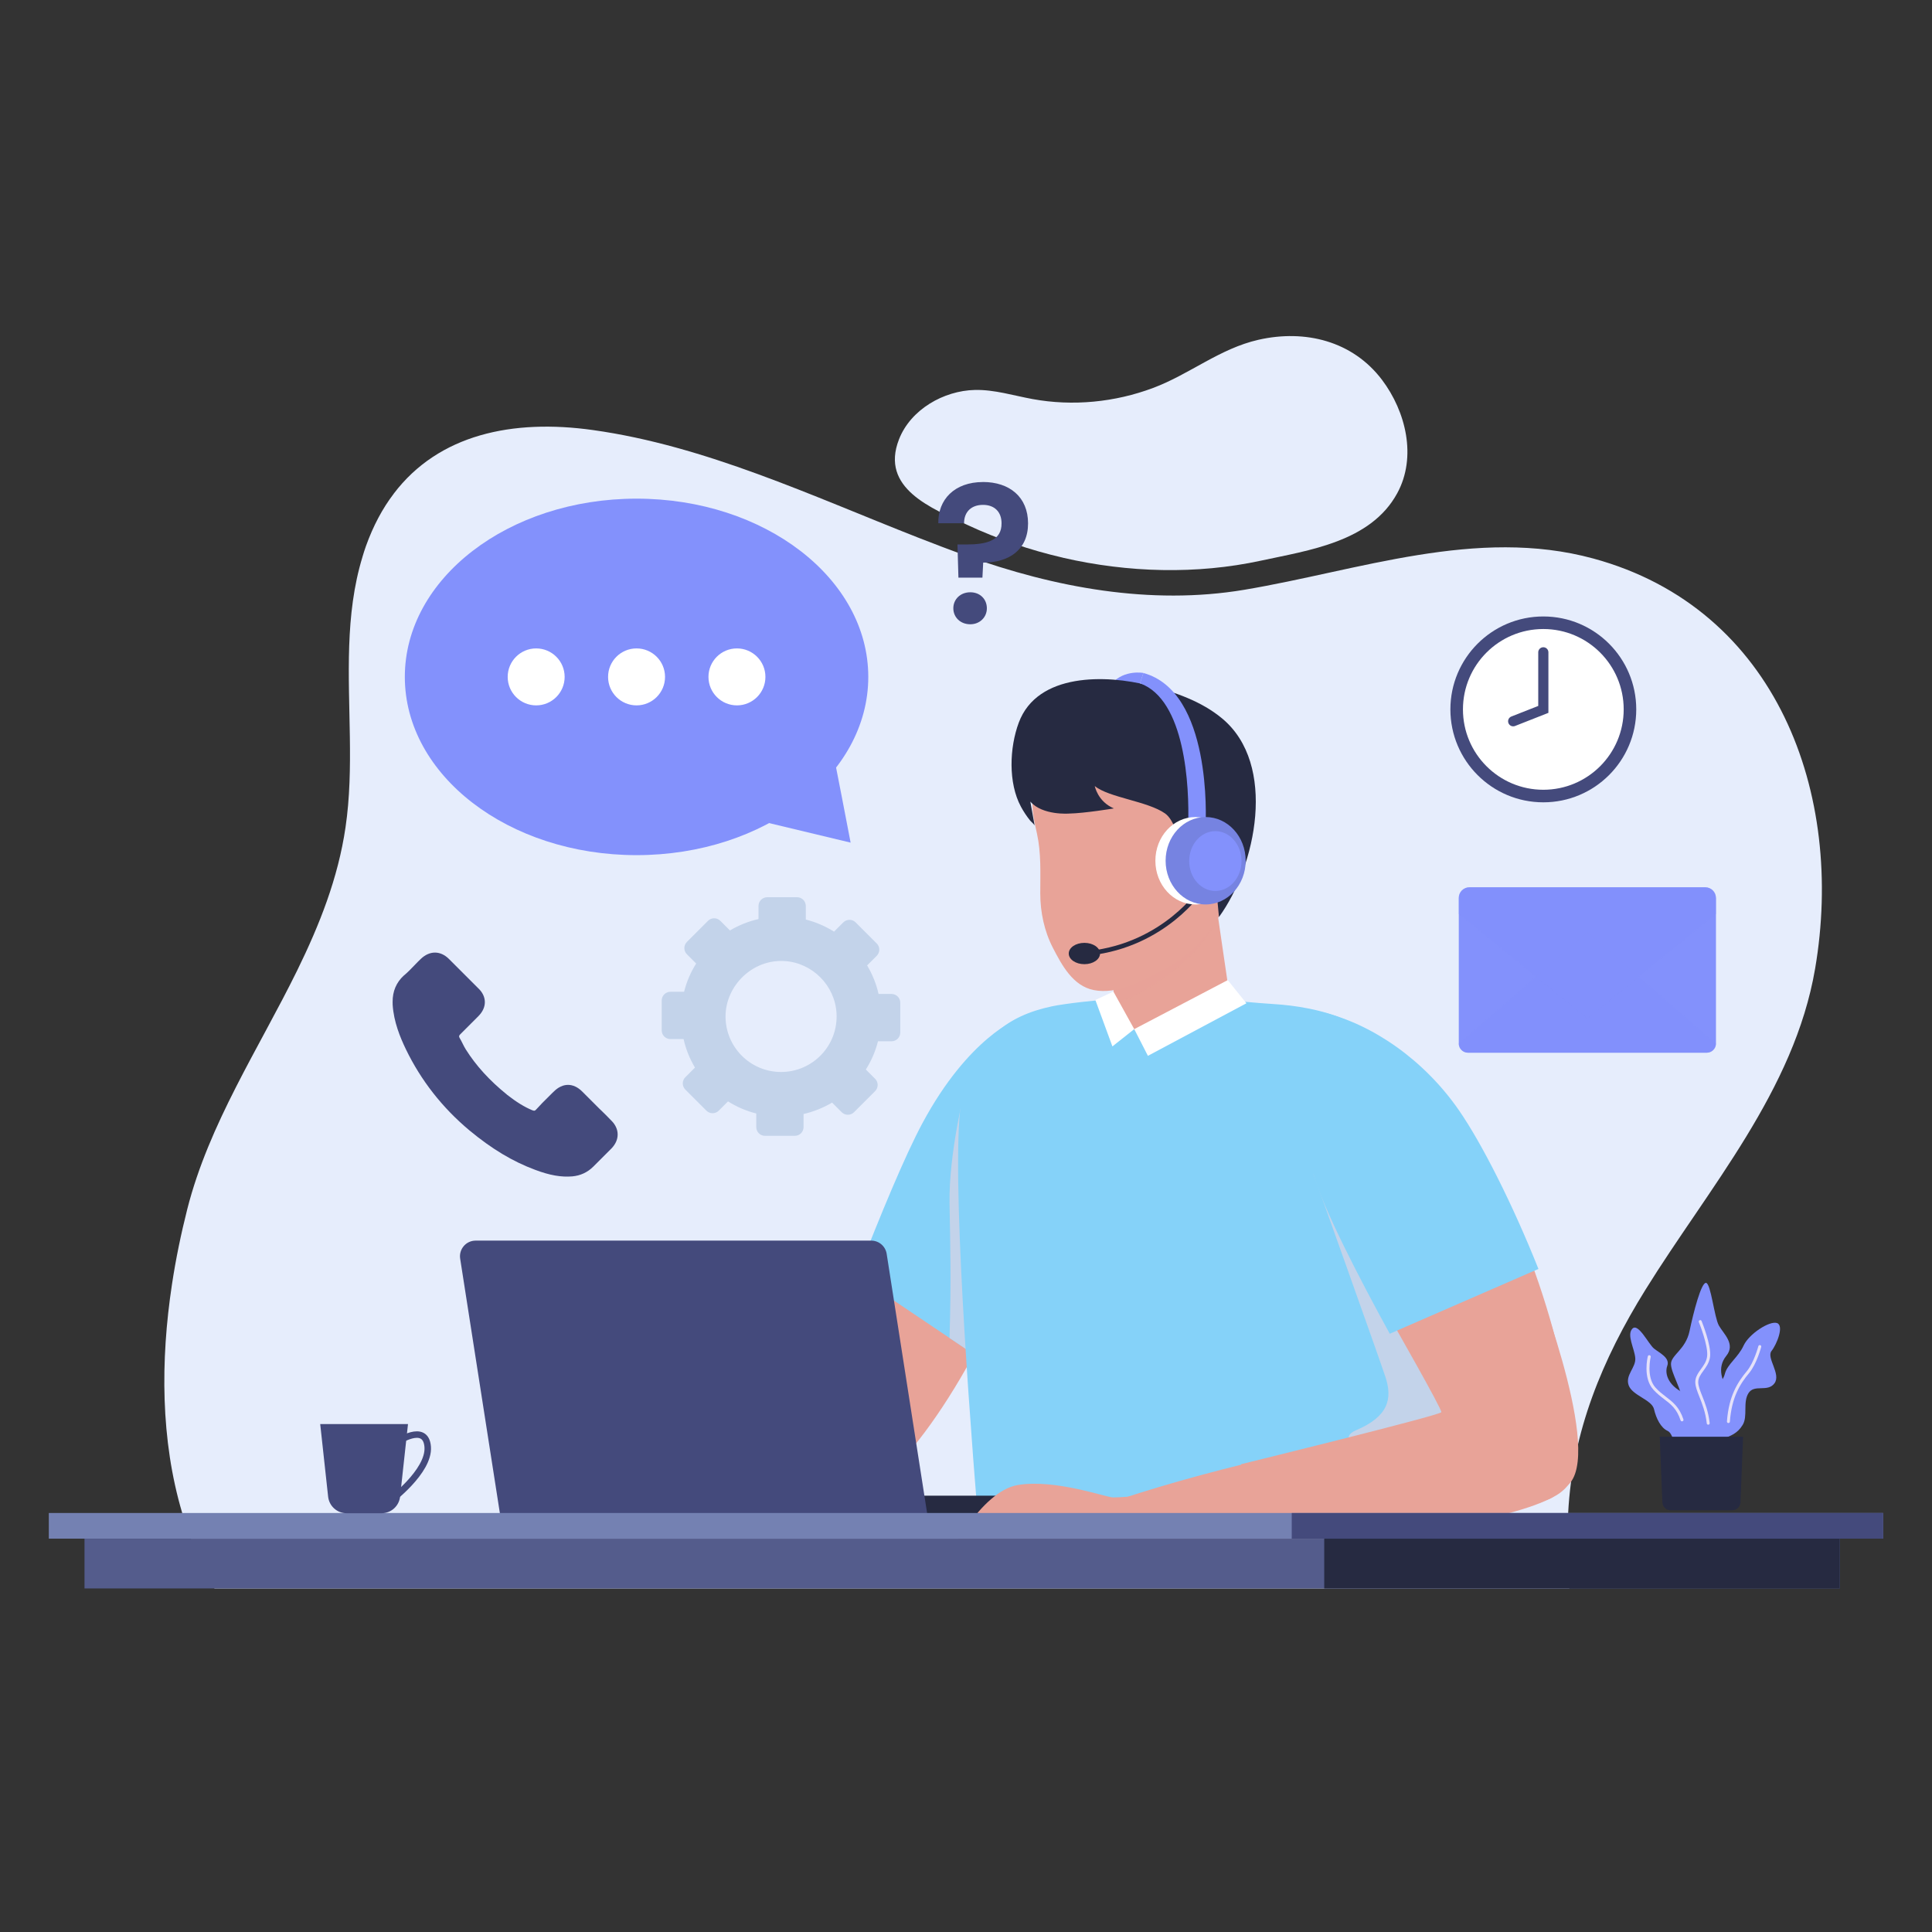 <svg xmlns="http://www.w3.org/2000/svg" viewBox="0 0 500 500"><rect x="0" y="0" width="500" height="500" fill="#333333" stroke="none"/><defs><style>      .cls-1 {        mix-blend-mode: screen;      }      .cls-1, .cls-2, .cls-3, .cls-4, .cls-5, .cls-6, .cls-7, .cls-8, .cls-9, .cls-10, .cls-11, .cls-12, .cls-13, .cls-14, .cls-15, .cls-16 {        stroke-width: 0px;      }      .cls-1, .cls-3, .cls-4 {        opacity: .5;      }      .cls-1, .cls-3, .cls-10 {        fill: #8391fc;      }      .cls-2, .cls-3, .cls-4 {        mix-blend-mode: multiply;      }      .cls-2, .cls-12 {        fill: #c3d3ea;      }      .cls-17 {        stroke-width: 1.68px;      }      .cls-17, .cls-18 {        stroke: #444a7c;      }      .cls-17, .cls-18, .cls-19 {        fill: none;        stroke-miterlimit: 10;      }      .cls-18 {        stroke-linecap: round;        stroke-width: 2.63px;      }      .cls-19 {        stroke: #262a41;        stroke-width: 1.18px;      }      .cls-4, .cls-15 {        fill: #e8a398;      }      .cls-20 {        isolation: isolate;      }      .cls-5 {        fill: #7683e1;      }      .cls-6 {        fill: #7481b2;      }      .cls-7 {        fill: #262a41;      }      .cls-8 {        fill: #545c8c;      }      .cls-9 {        fill: #85d2f9;      }      .cls-11 {        fill: #444a7c;      }      .cls-13 {        fill: #fff;      }      .cls-14 {        fill: #e5e1f9;      }      .cls-16 {        fill: #e6edfc;      }    </style></defs><g class="cls-20"><g id="obj"><g><path class="cls-16" d="M47.14,391.56c.67,2.25,1.41,4.46,2.25,6.65,1.67,4.44,3.7,8.74,6.11,12.88h350.64c-.17-4.35-.36-8.66-.42-12.88v-.2c-.02-2.17.01-4.32.12-6.45,1.09-20.97,8.79-39.73,19.99-57.76,16.38-26.4,38.53-51.57,43.92-83.11,7.73-45.21-9.85-93.22-57.42-106.15-30.19-8.21-60.67,3.13-90.34,8.1-24.25,4.06-49.11-.59-71.95-8.82-4.16-1.49-8.33-3.08-12.49-4.71-27.62-10.84-55.05-23.75-84.09-27.81-20.78-2.92-39.93,1.11-51.57,16.47,0,.02-.01.03-.01.03-2.89,3.79-5.29,8.28-7.17,13.52-.32.91-.62,1.83-.89,2.75,0,.01-.01.03-.01.05-2.3,7.52-3.17,15.25-3.44,23.08-.53,15.62,1.31,31.62-.95,46.92-1.93,13.19-6.75,25.28-12.51,37.04-10.01,20.36-22.82,39.66-28.44,61.75-1.6,6.33-2.97,12.88-3.97,19.53-2.98,19.64-2.95,40.27,2.65,59.09Z"></path><path class="cls-16" d="M275.13,144.35c16.83,3.87,34.58,4.35,51.19.75,12.44-2.69,28.42-4.87,35.27-17.43,5.14-9.4,2.24-21.2-3.93-29.37-7.6-10.05-19.89-13.1-31.95-10.37-10.08,2.29-17.79,8.91-27.29,12.47-9.89,3.71-20.78,4.78-31.18,2.88-4.97-.91-9.89-2.47-14.94-2.36-8.08.18-16.62,5.05-19.64,12.78-4.96,12.7,8.48,17.86,17.69,22.15,7.83,3.65,16.18,6.51,24.77,8.49Z"></path><path class="cls-12" d="M230.76,257.23h-3.39c-.6-2.64-1.61-5.12-2.96-7.38l2.49-2.49c.88-.88.88-2.31,0-3.19l-5.46-5.46c-.88-.88-2.31-.88-3.19,0l-2.4,2.4c-2.23-1.4-4.69-2.47-7.31-3.13v-3.52c0-1.25-1.01-2.26-2.26-2.26h-7.72c-1.25,0-2.26,1.01-2.26,2.26v3.39c-2.64.6-5.12,1.61-7.39,2.95h0s-2.49-2.49-2.49-2.49c-.88-.88-2.31-.88-3.19,0l-5.46,5.46c-.88.88-.88,2.31,0,3.19l2.4,2.4c-1.41,2.23-2.47,4.69-3.13,7.31h-3.53c-1.25,0-2.26,1.01-2.26,2.26v7.72c0,1.25,1.01,2.26,2.26,2.26h3.4c.59,2.64,1.6,5.12,2.95,7.38l-2.5,2.5c-.88.88-.88,2.31,0,3.19l5.46,5.46c.88.88,2.31.88,3.19,0l2.4-2.4s0,0,0,0c2.23,1.4,4.69,2.47,7.31,3.13,0,0,0,0,0,0v3.52c0,1.25,1.01,2.26,2.26,2.26h7.72c1.25,0,2.26-1.01,2.26-2.26v-3.39s0,0,0,0c2.64-.6,5.12-1.61,7.38-2.95,0,0,0,0,0,0l2.49,2.49c.88.88,2.31.88,3.19,0l5.46-5.46c.88-.88.88-2.31,0-3.19l-2.4-2.4s0,0,0,0c1.41-2.23,2.48-4.69,3.14-7.31h3.51c1.25,0,2.26-1.01,2.26-2.26v-7.72c0-1.25-1.01-2.26-2.26-2.26ZM202.14,277.43c-7.93,0-14.37-6.43-14.37-14.37s6.97-14.88,15.33-14.34c7.15.47,12.96,6.3,13.39,13.46.5,8.34-6.12,15.25-14.35,15.25Z"></path><g><path class="cls-15" d="M261.7,268.14c-22.39.89-62.28,115.67-46.69,117.89,21,14.56,82.92-112.09,46.69-117.89Z"></path><path class="cls-9" d="M263.48,263.59l-.2,28.2-.42,55.64s-.45.71-1.23,2c-.2.31-.4.67-.65,1.05-.71,1.14-1.6,2.58-2.63,4.28l-12.61-8.49-23.99-16.15c6.15-15.84,12.5-31.14,17-39.49,11.94-22.23,24.73-27.04,24.73-27.04Z"></path><path class="cls-2" d="M263.28,291.79l-.42,55.64s-.45.71-1.23,2c-.2.31-.4.65-.65,1.05-.71,1.14-1.6,2.58-2.63,4.28l-12.61-8.49c.45-15.68.2-22.65,0-34.84-.22-12.9,3.99-29.6,3.99-29.6,0,0,6.82,4.99,13.54,9.96Z"></path><g><polygon class="cls-15" points="319.63 267.37 301.27 281.14 288.19 269.47 288.19 251.87 314.36 231.35 314.82 234.49 316.18 243.84 319.63 267.37"></polygon><path class="cls-4" d="M315.19,237.71c-7.17,14.23-23.75,21.23-27,22.22v-3.69l24.39-21.63s.96-.12,2.23-.14l.37,3.23Z"></path><g><path class="cls-15" d="M316.61,235.04s-4.85,10.81-16.13,16.31c-5.29,2.58-11.29,6.08-17.41,4.88-5.4-1.06-8.25-6.43-10.56-10.89-2.25-4.34-3.28-9.23-3.29-14.11,0-5.26.27-10.36-.86-15.53-.9-4.09-2.2-9.2.24-13.01,3.17-4.94,27.87-11.09,27.87-11.09l14.54,8.02,11,7.27-5.41,28.15Z"></path><path class="cls-10" d="M295.91,174.16s-4.91-.93-8.14,2.69c-3.09,3.47,6.21,2.88,6.32,2.73s1.82-5.42,1.82-5.42Z"></path><path class="cls-7" d="M283.33,203.44s.75,4.01,4.94,5.78c0,0-7.6,1.26-11.59,1.33,0,0-6.87.54-10.03-3.1,0,0,1.12,6.24,1.12,6.25-.06-.35-.91-1.02-1.14-1.3-.91-1.13-1.72-2.34-2.41-3.62-3.33-6.17-2.97-15.29-.57-21.74,4.83-13.01,22.75-12.44,33.64-9.65,6.7,1.71,13.61,4.06,19,8.55,14.31,11.91,8.78,38.21-.82,51.38,0,0-1.19-12.06-1.37-15.79-.19-3.73-3.54-4.66-3.45-2.89.09,1.77-.19,10.48-2.06,10.38s-2.59-15.32-7.06-18.49c-4.47-3.17-14.56-4.11-18.19-7.09Z"></path></g></g><path class="cls-9" d="M375.32,392.66h-122.26c-3.09-38.13-7.21-97.5-3.85-109.81,3.86-14.16,11.43-19.93,23.01-22.41,3.49-.74,11.75-1.62,15.99-1.91,3.56,19.44,30.34.39,30.34.39,0,0,6.41.64,11.05.93,10.85.67,29.5,4.2,33.24,20.28,1.81,7.78,3.95,28.07,6.23,51.02,1.27,12.96,2.59,26.79,3.91,39.69.79,7.73,1.56,15.13,2.34,21.82Z"></path><polyline class="cls-13" points="288.15 256.62 293.54 266.34 287.89 270.81 283.48 258.8"></polyline><polygon class="cls-13" points="293.54 266.34 317.74 253.65 322.57 259.65 297.08 273.25 293.54 266.34"></polygon><path class="cls-2" d="M339.89,303.72s16.76,46.91,18.64,52.57c1.89,5.66.84,10.27-7.55,13.84-8.39,3.56,13.21,10.06,13.63,8.81.42-1.26,28.3-25.58,26.63-27.04s-51.35-48.17-51.35-48.17Z"></path><path class="cls-15" d="M347.36,272.81c-14.93,16.71,39.82,125.19,52.25,115.54,25.07-4.97-22.89-137.54-52.25-115.54Z"></path><path class="cls-15" d="M396.24,328.2s18.03,45.28,10.27,55.35c-7.76,10.06-82.14,15.81-82.14,15.81l-3.19-20.42s51.68-12.68,51.84-13.47-12.58-23.11-12.58-23.11l35.8-14.15Z"></path><path class="cls-15" d="M408.04,378.43c-.05,3.58-2.26,6.82-5.36,8.61-24.27,13.97-131.69,15.73-128.68,8.18-.16-5.77,134.4-43.73,134.04-16.79Z"></path><path class="cls-9" d="M359.66,345.18v-.02c-7.64-13.92-17.24-32.37-19.78-41.43,0,0-16.77-34.48-4.3-40.16,1.67-.76,5.19-1.98,6.91-1.56,12.76,3.1,26.08,12.32,35.06,25.3,5.99,8.64,13.97,24.48,20.58,41.05,0,0,.02.02.02.04l-38.49,16.77Z"></path><g><path class="cls-7" d="M198.06,387.08h86.16v5.37h-80.8c-2.96,0-5.37-2.41-5.37-5.37h0Z" transform="translate(482.29 779.53) rotate(180)"></path><path class="cls-11" d="M129.51,392.45h110.56s-10.6-67.96-10.6-67.96c-.31-1.97-2-3.42-4-3.42h-102.38c-2.48,0-4.38,2.22-4,4.67l10.41,66.72Z"></path></g><path class="cls-15" d="M245.01,403.81c.18-.54,8.76-17.88,18.41-19.49,9.65-1.61,22.88,3.22,24.67,3.22s5.9-.36,5.9-.36l2.86,11.44s-7.6-.09-8.67,1.16-1.52,3.04-5.54,3.04-8.13-3.75-13.05-3.75-8.49,5.72-12.87,5.72-11.71-.98-11.71-.98Z"></path></g><path class="cls-10" d="M312.01,213.6l-4.51-.15c.33-9.87-.74-32.41-12.48-36.61l.89-2.67c17.72,4.8,16.16,37.85,16.1,39.44Z"></path><g><path class="cls-19" d="M310.84,230.25s-9.37,14.27-28.87,16.42"></path><ellipse class="cls-7" cx="280.64" cy="246.77" rx="4.05" ry="2.76"></ellipse><ellipse class="cls-13" cx="309.37" cy="222.76" rx="10.36" ry="11.31"></ellipse><ellipse class="cls-5" cx="312.02" cy="222.76" rx="10.36" ry="11.31"></ellipse><ellipse class="cls-10" cx="314.53" cy="222.84" rx="6.77" ry="7.74"></ellipse></g><g><path class="cls-10" d="M215.41,193.92c.25.75,4.73,24.15,4.73,24.15l-23.91-5.73,19.17-18.43Z"></path><g><ellipse class="cls-10" cx="164.74" cy="175.18" rx="59.97" ry="46.13"></ellipse><g><circle class="cls-13" cx="138.76" cy="175.18" r="7.37"></circle><circle class="cls-13" cx="164.74" cy="175.18" r="7.37"></circle><circle class="cls-13" cx="190.72" cy="175.18" r="7.37"></circle></g></g></g><g><rect class="cls-6" x="12.63" y="391.56" width="474.74" height="6.64"></rect><rect class="cls-8" x="21.87" y="398.21" width="454.26" height="12.88"></rect><rect class="cls-7" x="342.71" y="398.21" width="133.42" height="12.88"></rect><rect class="cls-11" x="334.3" y="391.56" width="153.07" height="6.64"></rect></g><g><circle class="cls-11" cx="399.41" cy="183.59" r="24.05"></circle><circle class="cls-13" cx="399.41" cy="183.59" r="20.8"></circle><polyline class="cls-18" points="391.61 186.66 399.41 183.59 399.41 168.82"></polyline></g><g><path class="cls-10" d="M440.97,378.04c-.84-1.94-4.23-9.39-5.06-14.09-.83-4.71-3.39-8.53-3.46-10.89-.07-2.35,3.79-3.74,4.8-8.57,1.01-4.83,3.04-12.72,4.29-12.48,1.25.24,2.11,8.89,3.3,11.03s4.41,4.79,1.92,7.86-1.16,6.75,1.13,9.96-4.2,7.21-3.56,11.58c.64,4.37-.57,10.24-.57,10.24l-2.79-4.65Z"></path><path class="cls-14" d="M442.09,368.71c-.19,0-.36-.14-.38-.34-.32-2.88-1.19-5.07-1.89-6.84-.55-1.39-1.03-2.59-1.08-3.72-.05-1.38.72-2.45,1.47-3.49.7-.96,1.42-1.96,1.59-3.27.36-2.74-2.11-8.82-2.14-8.88-.08-.19.01-.42.21-.5.2-.08.42.01.5.21.1.26,2.57,6.33,2.19,9.27-.2,1.5-1.01,2.62-1.73,3.61-.74,1.02-1.37,1.9-1.33,3.02.04,1,.47,2.09,1.02,3.47.72,1.81,1.61,4.06,1.94,7.04.02.21-.13.4-.34.42-.01,0-.03,0-.04,0Z"></path><path class="cls-10" d="M434.53,376.59c-.93-.42-1.24-5.52-2.95-6.28-1.71-.76-2.95-3.14-3.52-5.61-.57-2.47-5.61-3.52-6.56-6.18-.95-2.66,1.9-4.57,1.71-7.04-.19-2.47-2.28-5.99-.76-7.61,1.52-1.62,4.19,4,5.61,5.14,1.43,1.14,4.19,2.38,3.43,4.47-.76,2.09.29,5.52,5.23,7.42,4.95,1.9,8.18,20.36-2.19,15.7Z"></path><path class="cls-14" d="M435.29,367.84c-.16,0-.31-.1-.36-.26-.97-2.98-2.5-4.15-4.27-5.5-.91-.7-1.86-1.42-2.78-2.45-2.77-3.06-1.48-8.4-1.42-8.62.05-.2.25-.33.46-.28.2.05.33.26.28.46-.01.05-1.25,5.17,1.25,7.93.88.97,1.79,1.67,2.68,2.35,1.8,1.38,3.49,2.67,4.54,5.87.06.2-.04.41-.24.48-.04.01-.08.02-.12.02Z"></path><path class="cls-10" d="M443.76,377.16c.25-.76.51-4.06,2.28-4.82,1.78-.76,3.55-1.27,4.95-3.55,1.4-2.28,0-5.84,1.52-8.25,1.52-2.41,4.95-.13,6.72-2.54,1.78-2.41-2.16-6.6-.76-8.37,1.4-1.78,3.3-6.6,1.4-7.23-1.9-.63-7.23,2.79-8.63,5.84-1.4,3.04-4.19,4.82-4.82,7.23-.63,2.41-2.66,3.68-3.17,6.09-.51,2.41.25,6.09-.63,8.75-.89,2.66,1.14,6.85,1.14,6.85Z"></path><path class="cls-7" d="M448.3,390.86h-15.94c-1.15,0-2.09-.91-2.14-2.05l-.68-16.98h21.57l-.68,16.98c-.05,1.15-.99,2.05-2.14,2.05Z"></path><path class="cls-14" d="M447.31,368.28s-.02,0-.03,0c-.21-.02-.37-.2-.35-.41.48-6.58,2.76-10.15,5.16-13.03,1.83-2.19,2.96-6.41,2.97-6.45.05-.2.26-.33.47-.27.2.05.32.26.27.47-.05.18-1.19,4.42-3.12,6.74-2.32,2.78-4.52,6.23-4.99,12.6-.01.2-.18.35-.38.35Z"></path></g><g><path class="cls-17" d="M102.64,373.27s7.57-5.21,8.05,1.18c.47,6.39-9.88,14.08-9.88,14.08"></path><path class="cls-11" d="M98.78,391.62h-9.09c-2.45,0-4.5-1.84-4.77-4.28l-2.05-18.8h22.72l-2.05,18.8c-.27,2.43-2.32,4.28-4.77,4.28Z"></path></g><g><path class="cls-10" d="M444.09,232.39v37.66s0,.06,0,.08c-.02.65-.3,1.24-.75,1.66-.42.4-1.01.65-1.64.65h-61.78c-.63,0-1.21-.25-1.64-.65-.45-.42-.73-1.01-.75-1.66,0-.03,0-.05,0-.08v-37.66c0-1.52,1.24-2.76,2.76-2.76h61.03c1.52,0,2.76,1.24,2.76,2.76Z"></path><path class="cls-3" d="M444.08,270.13c-.02.65-.3,1.24-.75,1.66-.42.4-1.01.65-1.64.65h-61.78c-.63,0-1.21-.25-1.64-.65-.45-.42-.73-1.01-.75-1.66l33.24-28.87,33.3,28.87Z"></path><path class="cls-1" d="M444.09,232.39v4.13l-33.32,27.09-33.24-27.08v-4.14c0-1.53,1.24-2.76,2.76-2.76h61.03c1.53,0,2.76,1.24,2.76,2.76Z"></path></g><path class="cls-11" d="M104.5,252.49s.05-.04.08-.07c.94-.8,1.79-1.66,2.59-2.51l.3-.31c.48-.49.92-.96,1.43-1.43,2.31-2.21,5.13-2.19,7.35.07l7.55,7.55c1.08,1.01,1.68,2.27,1.68,3.56s-.58,2.53-1.67,3.63l-4.69,4.69c-.15.16-.3.33-.3.54,0,.04,0,.13.09.33.02.03.04.06.05.09.27.46.53.96.79,1.49.24.47.5,1.01.81,1.49,2.65,4.2,6.12,8.02,10.61,11.65.01.01.02.03.03.04,2.46,1.92,4.5,3.18,6.6,4.05h.02c.47.16.57.16.9-.17,0,0,.02-.02.03-.03,1.06-1.18,2.12-2.25,3.39-3.49.26-.27.53-.54.81-.81l.38-.36c2.3-2.3,5.05-2.3,7.35,0l3.72,3.72c.23.23.46.44.68.68.22.21.43.41.65.62.95.93,1.73,1.7,2.51,2.53h.01c1.05,1.06,1.6,2.29,1.6,3.57s-.54,2.49-1.57,3.58c-.02.02-.03.03-.05.05l-4.68,4.68c-1.5,1.49-3.33,2.34-5.45,2.53-2.87.24-5.82-.28-9.53-1.67-5.84-2.16-11.27-5.41-17.1-10.25-7.01-5.87-12.53-12.92-16.43-20.99-1.45-3.02-3.14-7.05-3.42-11.52,0-.24-.01-.51-.01-.76,0-2.74.94-4.95,2.87-6.77Z"></path><path class="cls-11" d="M254.39,124.74c6.87,0,11.67,3.89,11.67,10.71s-4.9,10.15-11.61,10.15l-.2,3.89h-6.21l-.25-8.58h2.27c5.25,0,9.19-.96,9.14-5.5,0-2.93-1.82-4.75-4.8-4.75s-4.9,1.77-4.9,4.75h-6.67c-.1-6.11,4.19-10.66,11.56-10.66ZM251.11,161.56c-2.58,0-4.39-1.82-4.39-4.14s1.82-4.14,4.39-4.14,4.29,1.82,4.29,4.14-1.82,4.14-4.29,4.14Z"></path></g></g></g></svg>